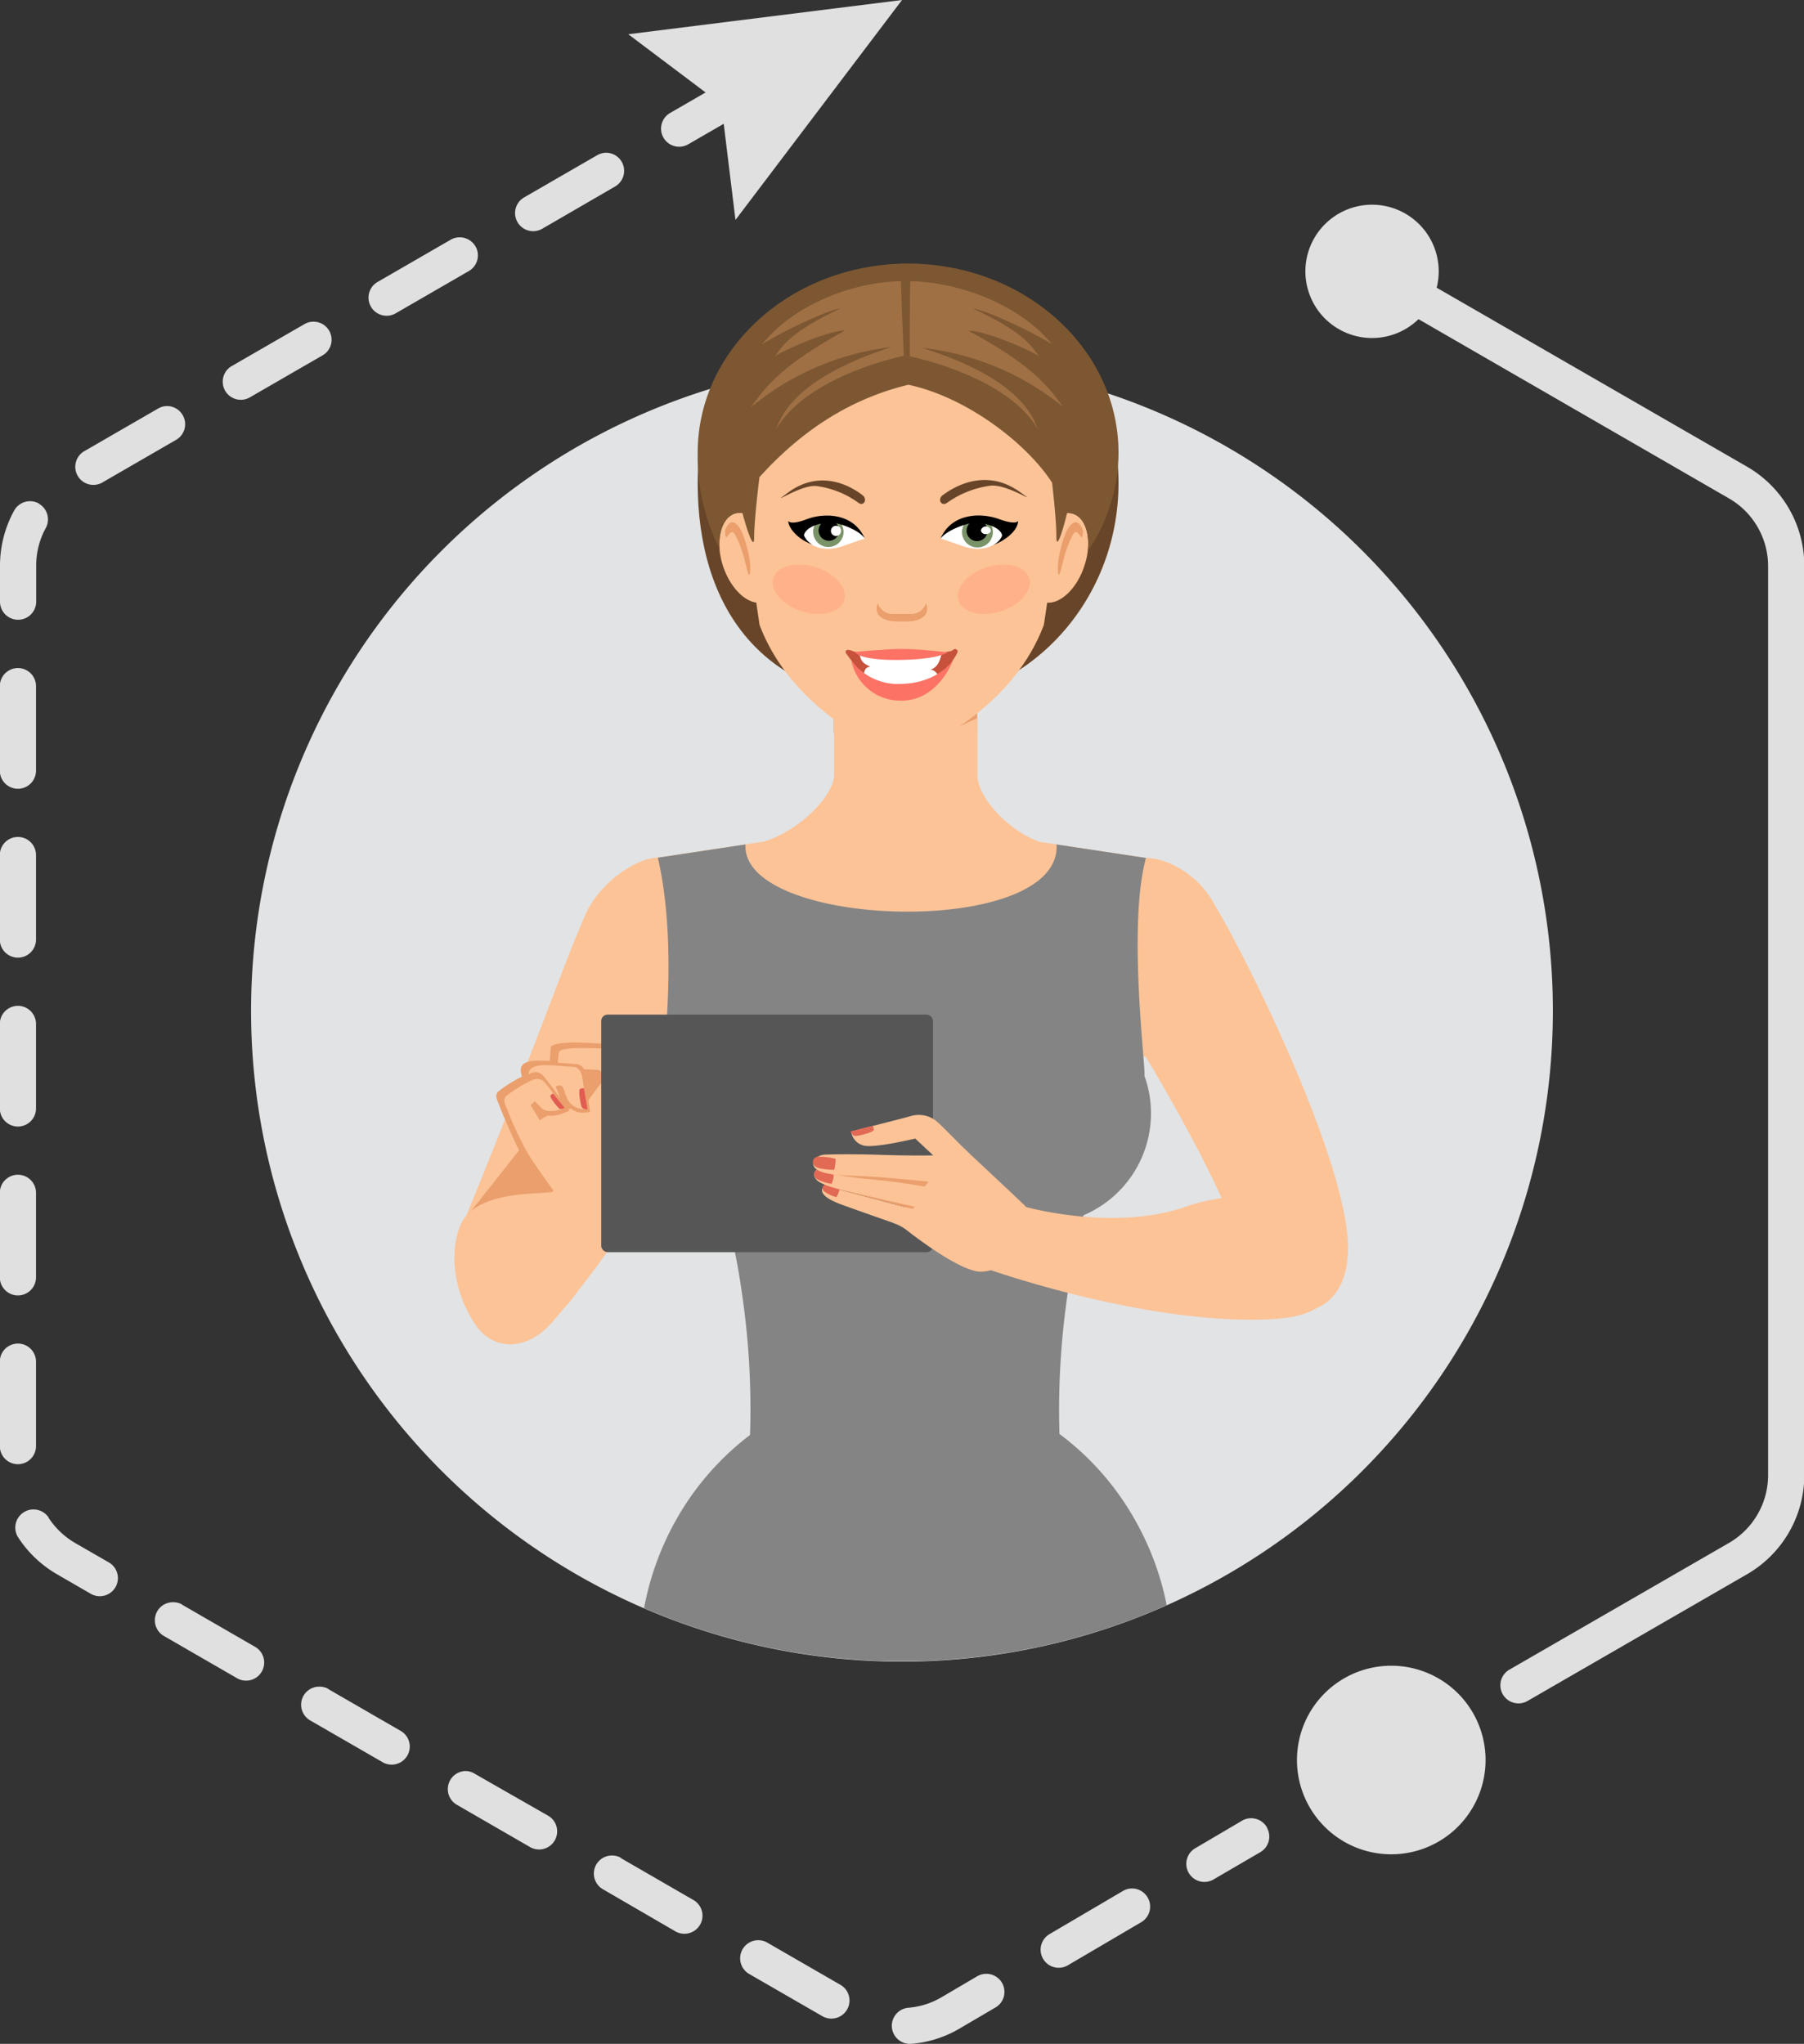 <svg xmlns="http://www.w3.org/2000/svg" viewBox="0 0 306.09 346.84"><rect x="0" y="0" width="306.09" height="346.84" fill="#333333" stroke="none"/><defs><style>.cls-1{fill:#e0e0e0;}.cls-2{fill:#e2e3e4;}.cls-3{fill:#684528;}.cls-4{fill:#ea9f6c;}.cls-5{fill:#fcc397;}.cls-6{fill:#fff;}.cls-7{fill:#7b9368;}.cls-8{fill:#7c5732;}.cls-9{fill:#ffb18a;}.cls-10{fill:#848484;}.cls-11{fill:#c6523c;}.cls-12{fill:#fc7365;}.cls-13{fill:#ba7a4f;}.cls-14{fill:#e25c52;}.cls-15{fill:#565656;}.cls-16{fill:#e26954;}.cls-17{fill:#a07045;}</style></defs><g id="Layer_2" data-name="Layer 2"><g id="Layer_1-2" data-name="Layer 1"><path class="cls-1" d="M252.06,298.67a16,16,0,1,0-16,16A16,16,0,0,0,252.06,298.67Z"/><path class="cls-1" d="M245.85,298.67a9.79,9.79,0,1,0-9.79,9.79A9.78,9.78,0,0,0,245.85,298.67Z"/><path class="cls-1" d="M130.3,13.13a3.06,3.06,0,0,1-1.12,4.19l-12.41,7.17a3.07,3.07,0,0,1-3.07-5.32L126.11,12a3,3,0,0,1,4.19,1.12ZM105.49,27.46a3.07,3.07,0,0,1-1.13,4.19L92,38.82a3.07,3.07,0,0,1-3.07-5.32l12.41-7.17a3.17,3.17,0,0,1,1.54-.41A3.06,3.06,0,0,1,105.49,27.46ZM80.67,41.79A3.07,3.07,0,0,1,79.54,46l-12.4,7.17a3.07,3.07,0,0,1-3.08-5.32l12.41-7.17a3.08,3.08,0,0,1,4.2,1.13ZM55.85,56.12a3.06,3.06,0,0,1-1.13,4.19L42.31,67.48a3.07,3.07,0,0,1-3.06-5.32L51.66,55a3,3,0,0,1,1.53-.41A3.06,3.06,0,0,1,55.85,56.12ZM31,70.45a3.06,3.06,0,0,1-1.12,4.19L17.5,81.8a3.07,3.07,0,1,1-3.07-5.31l12.41-7.17a3,3,0,0,1,1.53-.41A3.06,3.06,0,0,1,31,70.45Zm-24.45,15a3.07,3.07,0,0,1,1.21,4.17A13.23,13.23,0,0,0,6.14,96v6.1a3.07,3.07,0,1,1-6.14,0V96a19.42,19.42,0,0,1,2.41-9.37,3.08,3.08,0,0,1,4.17-1.2Zm-.44,31v14.33a3.07,3.07,0,0,1-6.14,0V116.44a3.07,3.07,0,0,1,6.14,0Zm0,28.66v14.33a3.07,3.07,0,0,1-6.14,0V145.1a3.07,3.07,0,0,1,6.14,0Zm0,28.66v14.33a3.07,3.07,0,0,1-6.14,0V173.76a3.07,3.07,0,0,1,6.14,0Zm0,28.66v14.33a3.07,3.07,0,0,1-6.14,0V202.42a3.07,3.07,0,0,1,6.14,0Zm0,28.65V245.4a3.07,3.07,0,0,1-6.14,0V231.07a3.07,3.07,0,0,1,6.14,0Zm2.13,26.48a13.48,13.48,0,0,0,4.49,4.27l5.74,3.31a3.07,3.07,0,1,1-3.07,5.32l-5.74-3.32a19.42,19.42,0,0,1-6.57-6.24A3.07,3.07,0,0,1,4,256.65a3,3,0,0,1,1.66-.5A3.08,3.08,0,0,1,8.27,257.55Zm22.64,14.74,12.41,7.17a3.07,3.07,0,0,1-3.07,5.32l-12.41-7.17a3.07,3.07,0,0,1,1.54-5.73A3,3,0,0,1,30.91,272.29Zm24.82,14.33,12.41,7.17a3.07,3.07,0,0,1-3.07,5.31l-12.41-7.16a3.07,3.07,0,0,1,1.54-5.73A3,3,0,0,1,55.73,286.62ZM80.55,301,93,308.12a3.07,3.07,0,0,1-3.07,5.32l-12.41-7.17A3.07,3.07,0,0,1,79,300.54,3,3,0,0,1,80.55,301Zm134.39,9.11a3.06,3.06,0,0,1-1.1,4.2L206,318.88a3.07,3.07,0,1,1-3.11-5.29l7.85-4.62a3,3,0,0,1,1.56-.42A3.08,3.08,0,0,1,214.94,310.06Zm-109.57,5.22,12.41,7.17a3.07,3.07,0,0,1-3.07,5.31L102.3,320.6a3.07,3.07,0,0,1,1.54-5.73A3,3,0,0,1,105.37,315.28Zm89.35,6.66a3.07,3.07,0,0,1-1.08,4.2l-12.36,7.26a3.07,3.07,0,1,1-3.11-5.29l12.35-7.26a3.05,3.05,0,0,1,4.2,1.09Zm-64.53,7.67,12.41,7.16a3.07,3.07,0,0,1-3.07,5.32l-12.41-7.16a3.07,3.07,0,0,1,3.07-5.32ZM170,336.46a3.06,3.06,0,0,1-1.09,4.2l-6.2,3.64a19.13,19.13,0,0,1-8.06,2.53,3.07,3.07,0,1,1-.52-6.12,13.21,13.21,0,0,0,5.5-1.71l6.17-3.63a3.08,3.08,0,0,1,4.2,1.09Z"/><polygon class="cls-1" points="124.79 37.32 122.39 17.7 106.6 5.81 153.05 0 124.79 37.32"/><path class="cls-1" d="M232.8,43a3.07,3.07,0,0,0-1.53,5.73l62.06,35.83A13.29,13.29,0,0,1,300,96V250.35a13.3,13.3,0,0,1-6.62,11.47l-37.27,21.51a3.07,3.07,0,0,0,3.07,5.32l37.27-21.52a19.42,19.42,0,0,0,9.69-16.78V96a19.43,19.43,0,0,0-9.69-16.79L234.34,43.39A3.09,3.09,0,0,0,232.8,43Z"/><path class="cls-1" d="M244.11,46.05A11.31,11.31,0,1,0,232.8,57.36,11.31,11.31,0,0,0,244.11,46.05Z"/><path class="cls-2" d="M263.48,171.52A110.44,110.44,0,1,1,153,61.09,110.43,110.43,0,0,1,263.48,171.52Z"/><path class="cls-3" d="M189.78,82c0,20.59-16,37.38-35.7,37.27-25.18-.14-35.7-16.68-35.7-37.27s16-37.27,35.7-37.27S189.78,61.42,189.78,82Z"/><path class="cls-4" d="M141.47,118.16v6.24a66.29,66.29,0,0,0,10.08,5.79,3.32,3.32,0,0,0,2.65.1,80.91,80.91,0,0,0,11.6-6v-6.14Z"/><path class="cls-5" d="M182.07,87.2a3.34,3.34,0,0,0-2.48.22c.88-8.34,1.37-16.75.1-18.74A33.45,33.45,0,0,0,153,53.29h0a33.43,33.43,0,0,0-26.66,15.39c-1.26,2-.79,10.23.07,18.48a3.13,3.13,0,0,0-1.77,0c-2.46.83-3.32,4.84-1.93,9,1.15,3.39,3.46,5.8,5.61,6.1.34,2.33.56,3.8.56,3.8,5.06,13.39,18.39,20,22.73,21.81a3.48,3.48,0,0,0,2.65.05c4.2-1.75,17.75-8.33,22.85-21.86,0,0,.23-1.46.57-3.79,2.31.16,5-2.37,6.26-6.1C185.37,92.06,184.53,88,182.07,87.2Z"/><path class="cls-3" d="M160,84c.71-.5,6.57-5.09,12.95-.58,3.88,2.73-2-1.36-4.91-1a16.37,16.37,0,0,0-7.38,2.93C159.68,86,159,84.67,160,84Z"/><path class="cls-3" d="M146.31,84c-.68-.49-6.32-5-12.55-.45-3.79,2.78,2-1.37,4.76-1.07a15.52,15.52,0,0,1,7.14,2.85C146.6,86,147.25,84.66,146.31,84Z"/><path class="cls-5" d="M205.93,153.26c-2.57-4.76-7.82-7.67-11.49-7.67l-18-2.72c-5.49-1.89-10.59-7.72-10.59-11.24,0-.11,0-9.79,0-9.79a86.51,86.51,0,0,1-12.87,5,68.88,68.88,0,0,1-11.46-5s0,9.52,0,9.63c0,3.59-6,9.57-11.88,11.34l-17.93,2.71c-3.65,0-10.32,4.37-12.57,10.14-3.49,7.83-8.79,23.51-21.71,54.72.85,10.89,12.33,18,18.84,11,5.5-6,13.81-28.72,18.38-42.08h79.75c6.86,11.55,17.09,30,17.21,37.82.09,6.39,17.5,10.41,17.11-5.91C228.29,196.84,212.37,164,205.93,153.26Z"/><path class="cls-6" d="M146.72,91.39c-3.1,1-4.29,1.67-6,1.74-2.45.1-4.45-1.29-4.45-2.82s2-2.76,4.43-2.76S146.38,90.24,146.72,91.39Z"/><path class="cls-7" d="M143.13,90.39a2.58,2.58,0,1,1-2.57-2.73A2.65,2.65,0,0,1,143.13,90.39Z"/><path d="M142.39,90.12a1.75,1.75,0,1,1-1.75-1.85A1.8,1.8,0,0,1,142.39,90.12Z"/><path class="cls-6" d="M142.68,89.88a.86.86,0,1,1-.84-.65A.76.76,0,0,1,142.68,89.88Z"/><path d="M146.39,90.72c-2-3.58-6.52-3.72-9.46-2.63-2.58,1-3.08.45-3.18.33,0,1,1.35,3,4.13,4a3.07,3.07,0,0,1-1.47-1.57c.27-1.63,3.75-2.61,6.09-1.9,3.37,1,4.23,2.41,4.23,2.41A3.16,3.16,0,0,0,146.39,90.72Z"/><path class="cls-6" d="M159.59,91.39c3.14,1,4.35,1.67,6,1.74,2.48.1,4.51-1.29,4.51-2.82s-2-2.76-4.5-2.76S159.94,90.24,159.59,91.39Z"/><path class="cls-7" d="M163.23,90.39a2.62,2.62,0,1,0,2.61-2.73A2.67,2.67,0,0,0,163.23,90.39Z"/><path d="M164,90.12a1.78,1.78,0,1,0,1.78-1.85A1.82,1.82,0,0,0,164,90.12Z"/><path class="cls-6" d="M166.43,90a.77.77,0,0,0,.84.64c.47,0,.85-.29.85-.64a.87.87,0,0,0-1.69,0Z"/><path d="M172.75,88.42c-.1.12-.61.63-3.23-.33-3-1.09-7.56-1-9.6,2.63a3.16,3.16,0,0,0-.34.69s.87-1.39,4.29-2.41c2.38-.71,5.9.27,6.17,1.89a3,3,0,0,1-1.48,1.58C170.26,91.86,172.68,90.2,172.75,88.42Z"/><path class="cls-8" d="M189.78,76.84c0-17.73-16-32.1-35.7-32.1s-35.7,14.37-35.7,32.1a34.5,34.5,0,0,0,3.73,16.31c-.23-2.91.72-5.33,2.56-6a3,3,0,0,1,1.29-.13c1,3.73,2,6.31,2,4.22,0-2.45.5-7,.9-10.28,5.89-6.48,13.86-12.9,25.26-15.67,9.9,2.09,20.14,10,24.39,16.62.36,3.17.73,7,.73,9.2s.93-.44,1.83-4.09a3,3,0,0,1,1,.13c1.93.66,2.86,3.28,2.49,6.38A29.68,29.68,0,0,0,189.78,76.84Z"/><path class="cls-4" d="M154.7,104.19h-3.34a2.62,2.62,0,0,1-2.43-1.85,3.2,3.2,0,0,0-.18,1c0,1.6,1.95,2.12,3.39,2.12h1.78c1.44,0,3.39-.52,3.39-2.12a3.2,3.2,0,0,0-.18-1A2.63,2.63,0,0,1,154.7,104.19Z"/><path class="cls-4" d="M123,90.22c0-.34.62-1.83,1.44-1.57,1.24.39,2,2.81,2.55,5.23s.28,4.18,0,3.53c-.4-.92-.75-3.85-2.23-6.61C123.77,89,123.18,92.83,123,90.22Z"/><path class="cls-4" d="M183.77,90.22c0-.34-.62-1.83-1.44-1.57-1.24.39-2,2.81-2.54,5.23s-.28,4.18,0,3.53c.39-.92.74-3.85,2.22-6.61C183,89,183.58,92.83,183.77,90.22Z"/><path class="cls-9" d="M143.24,101.89c-.65,2.07-3.87,2.9-7.19,1.85s-5.48-3.57-4.83-5.64,3.87-2.89,7.19-1.84S143.88,99.83,143.24,101.89Z"/><path class="cls-9" d="M162.6,101.89c.65,2.07,3.87,2.9,7.19,1.85s5.48-3.57,4.83-5.64-3.87-2.89-7.19-1.84S162,99.83,162.6,101.89Z"/><path class="cls-10" d="M194.44,145.59l-15.17-2.29c.89,16-53.57,14.4-52.78,0l-14.87,2.25c3.7,16.07.5,35.8.92,36.45a18.79,18.79,0,0,0,10.57,23.88,103.12,103.12,0,0,1,2.65,12.73,134.65,134.65,0,0,1,1.5,24.9,47,47,0,0,0-12.74,14.76,48.56,48.56,0,0,0-5.24,14.63,110.7,110.7,0,0,0,88.68-.5A48.43,48.43,0,0,0,192.62,258a46.75,46.75,0,0,0-12.86-14.66,135.71,135.71,0,0,1,1.52-24.67,102.53,102.53,0,0,1,2.56-12.44,18.79,18.79,0,0,0,10.33-23.69C194.52,182,191.25,157.15,194.44,145.59Z"/><path class="cls-11" d="M144.82,110.54c-1-.42-1.15-.24-1.27-.1s-.22.18.42,1l1.38,1.84s2.79,5.24,8,5a9.14,9.14,0,0,0,7.8-5.34,17.68,17.68,0,0,1,.95-1.54c.51-.92.42-.94.29-1.08-.35-.37-.39-.17-1,.16a38.21,38.21,0,0,1-8.53.75C148.65,111.17,145.6,110.86,144.82,110.54Z"/><path class="cls-6" d="M157.86,113.64c1.24-.38,1.63-1.49,1.94-2.87a42,42,0,0,1-7.51.43,62.36,62.36,0,0,1-6.52-.45c.33,1.57.61,1.74,1.92,2.41-1,0-1.23,1-1.09,2.18a10.7,10.7,0,0,0,6.54,2.61c3.28-.1,5.3-1.06,6.39-2.6C159.26,114.62,158.74,113.68,157.86,113.64Z"/><path class="cls-12" d="M145.07,110.62s.33,1.42,7.32,1.37,8.37-1.3,8.37-1.3-5.23-.61-8.07-.57C150.06,110.17,145.07,110.62,145.07,110.62Z"/><path class="cls-12" d="M144.44,112.08a8.49,8.49,0,0,0,8.2,6.82c6.55.21,9.05-6.85,9.05-6.85s-2.51,3.81-8.58,4A9.89,9.89,0,0,1,144.44,112.08Z"/><path class="cls-4" d="M102,177.09c-.67,0-8.22-.66-8.53.66-.08.37-.16,2.21-.15,2.3L92,180c-1.22,0-4-.17-3.61,2,0,.06.12.52.16.7a22.22,22.22,0,0,0-4.06,2.58c-.49.62-.29,1,.15,2.11,1.12,2.92,2.85,6.63,3.42,7.84l-8.8,11.12.12,0a6.34,6.34,0,0,0-.46.9c-1.78,4.37-1.22,10.8,2.34,16.42,3,4.76,6.43,5.08,11,.07a164.35,164.35,0,0,0,10.26-13.26V177.23A1,1,0,0,0,102,177.09Z"/><path class="cls-5" d="M104.5,184.59a3.87,3.87,0,0,1-2-1.39,54.39,54.39,0,0,0-3.35,4.5s-6.66,1-7.76,2.71-3.2,1.53-2.75,3.42a6.13,6.13,0,0,0,.66,1.42c1,1.84,3.1,4.65,4.57,6.76.74,1.07-13-.91-15.79,6-1.78,4.38-1.22,10.81,2.34,16.43,3,4.75,8.62,5.08,13.17.06a172.53,172.53,0,0,0,10.94-14.19Z"/><path class="cls-5" d="M103.39,178c-.67,0-8.27-.58-8.55.53a11.43,11.43,0,0,0-.15,2.79c1.2.07,6.44.12,7,.29s1.64,3.85,4.91,2.23c0,0-1.45-3.71-1.9-4.54S104.08,178.06,103.39,178Z"/><path class="cls-4" d="M99.09,181.56c-.11-.6-.91-1-1.38-1l-3.08-.23a14.89,14.89,0,0,0,.48,4.55.62.62,0,0,1,.29.25c.2.33.42,1.15.8,2.05a2.81,2.81,0,0,0,2.72,1.63,6.65,6.65,0,0,0,1.2-.12S99.22,182.51,99.09,181.56Z"/><path class="cls-5" d="M97.45,181.05c-.56,0-2.92-.23-4.14-.28s-4-.16-3.6,2c0,.06.38-.07.46-.09a1.84,1.84,0,0,1,1.88.19,44.41,44.41,0,0,1,3.16,3.85l-.93-2.36s.87-.41,1.16.06.41,1.14.79,2a3.13,3.13,0,0,0,3.37,1.74s-.71-5.07-.89-5.75S98,181.1,97.45,181.05Z"/><path class="cls-13" d="M95.92,188.46l0-.07,0,.08Z"/><path class="cls-4" d="M90.08,182.12a3,3,0,0,0-.68.37c.24,1.12,1.15,3.42,1.66,5,.14.14.65.88,1.24,1.46,1.13,1.11,4.15-.4,4.31-.47,0,0-4.06-5.61-4.64-6.15A1.84,1.84,0,0,0,90.08,182.12Z"/><path class="cls-5" d="M86,188.15c-.44-1.15-.64-1.48-.16-2.12a23.39,23.39,0,0,1,4.49-2.76,1.84,1.84,0,0,1,1.88.19c.62.57,3.52,4.58,3.52,4.58s-2.67,1.16-3.83,0l-1.17-1.15-.7.66,2.22,3.63L89,194.7A58.28,58.28,0,0,1,86,188.15Z"/><path class="cls-14" d="M99.68,188.26l-.59-3.56a.88.88,0,0,0-.68.1c-.33.19.11,2.93.38,3.2A1.4,1.4,0,0,0,99.68,188.26Z"/><path class="cls-14" d="M95.8,188l-1.93-2.42a.77.77,0,0,0-.47.35c-.17.29,1.31,2.16,1.62,2.26A1.26,1.26,0,0,0,95.8,188Z"/><rect class="cls-15" x="102.01" y="172.18" width="56.29" height="40.31" rx="1.08"/><path class="cls-5" d="M144.42,192a2.82,2.82,0,0,0,2.22,2.42c2,.4,8.65-1.21,8.65-1.21l5.48,5.13s4.38-.59,3.78-2.56c-1.81-1.63-5-5.1-6-5.78a4.82,4.82,0,0,0-4-.61C153.08,189.82,144.42,192,144.42,192Z"/><path class="cls-5" d="M225,204.19c-5.17-2.11-17.15-1.8-23.62.52-12.13,4.36-27.27.12-27.27.12h0c-.17-.26-9.54-9-9.54-9l-5.77,1.26-7.18,10.46a8.66,8.66,0,0,1,2.08,1.09c.74.6,9.13,7.16,12.68,7.16a6.44,6.44,0,0,0,1.75-.25c4.7,1.59,25.85,8.42,44.31,8.4,11.29,0,11.89-2.59,15.21-6.43C229.35,210,226.77,203.69,225,204.19Z"/><path class="cls-16" d="M144.32,192l3.72-.94a.94.94,0,0,1,.2.69c-.05.41-2.91,1.15-3.29,1S144.32,192,144.32,192Z"/><path class="cls-5" d="M157.37,205.3l-2.13-.56a3.18,3.18,0,0,1-.43.41c-.94-.22-12.55-3.29-13.86-3.71-.3-.09-.64-.21-1-.34a2,2,0,0,0-.45.64c-.3,1.12,1.58,2,2.88,2.52s13,4.6,13.92,4.91C157.39,208.56,160.42,206.07,157.37,205.3Z"/><path class="cls-4" d="M154.81,205.15a3.18,3.18,0,0,0,.43-.41c-3.25-.87-5.26-1.5-6.93-2s-4.81-1.39-6.7-1.78a2,2,0,0,0-1.68.15c.33.13.67.25,1,.34C142.22,201.86,153.87,204.93,154.81,205.15Z"/><path class="cls-16" d="M141.92,203.15a5.15,5.15,0,0,0,.53-1.29,7.48,7.48,0,0,0-2-.84.67.67,0,0,0-.7,1.1A6.32,6.32,0,0,0,141.92,203.15Z"/><path class="cls-5" d="M159.09,200.54c-5.4-.63-8.37-1.16-10.76-1.55-2.05-.33-5.7-.86-7.92-1-.78-.06-2.12.22-2.26,1.22-.17,1.33,2.1,2,3.67,2.45s15.57,3.64,16.69,3.86C159.64,204.63,162.69,201,159.09,200.54Z"/><path class="cls-16" d="M141.09,200.89a3.67,3.67,0,0,0,.37-1.54,9.77,9.77,0,0,0-2.54-1,.94.94,0,0,0-.41,1.68A7.18,7.18,0,0,0,141.09,200.89Z"/><path class="cls-4" d="M157.05,196.71c-4.94-.08-7.66-.31-9.86-.46-1.88-.11-5.23-.27-7.24-.21-.71,0-1.77.43-1.8,1.43-.05,1.34,1.82,1.57,3.28,1.82.66.12,3.19.56,7.14.92s7.76,1.07,8.32,1.13C157.84,200.36,160.34,196.76,157.05,196.71Z"/><path class="cls-5" d="M158.91,196.06c-5.43.09-8.44-.06-10.86-.13-2.09-.05-5.77-.1-8,0-.79,0-2.08.51-2.08,1.51,0,1.34,2.35,1.74,4,1.95.69.08,3.84.12,7.16.36,4.39.33,9.16.87,9.81.91C159.92,199.68,162.54,196,158.91,196.06Z"/><path class="cls-16" d="M141.54,198.52a7.14,7.14,0,0,0,.23-1.87,10.18,10.18,0,0,0-2.88-.36.9.9,0,0,0-.51,1.68C139.1,198.5,141.54,198.52,141.54,198.52Z"/><path class="cls-17" d="M154.36,60.48s16.39,3.17,21.76,12.38c-.88-2.15-3.05-8.61-19.69-13.83a45.79,45.79,0,0,1,23.93,10c-2.59-3.56-5.31-7.12-16-12.87,2.21-.26,10.75,3.33,12,4.36-1.2-1.34-1.69-3.68-11.32-8.2,3.62.74,11.28,4.73,13.41,6.06-6.3-7.64-17.51-10.65-24-10.64C154.35,50.11,154.36,60.48,154.36,60.48Z"/><path class="cls-17" d="M153.36,60.38S137,63.64,131.66,72.89c.87-2.16,3-8.63,19.62-14A45.79,45.79,0,0,0,127.4,69.12c2.57-3.57,5.28-7.15,15.94-13-2.22-.23-10.73,3.39-11.94,4.43,1.2-1.34,1.67-3.69,11.28-8.26-3.62.76-11.26,4.79-13.38,6.14,6.26-7.68,17-10.68,23.59-10.7C152.89,50.28,153.36,60.38,153.36,60.38Z"/></g></g></svg>